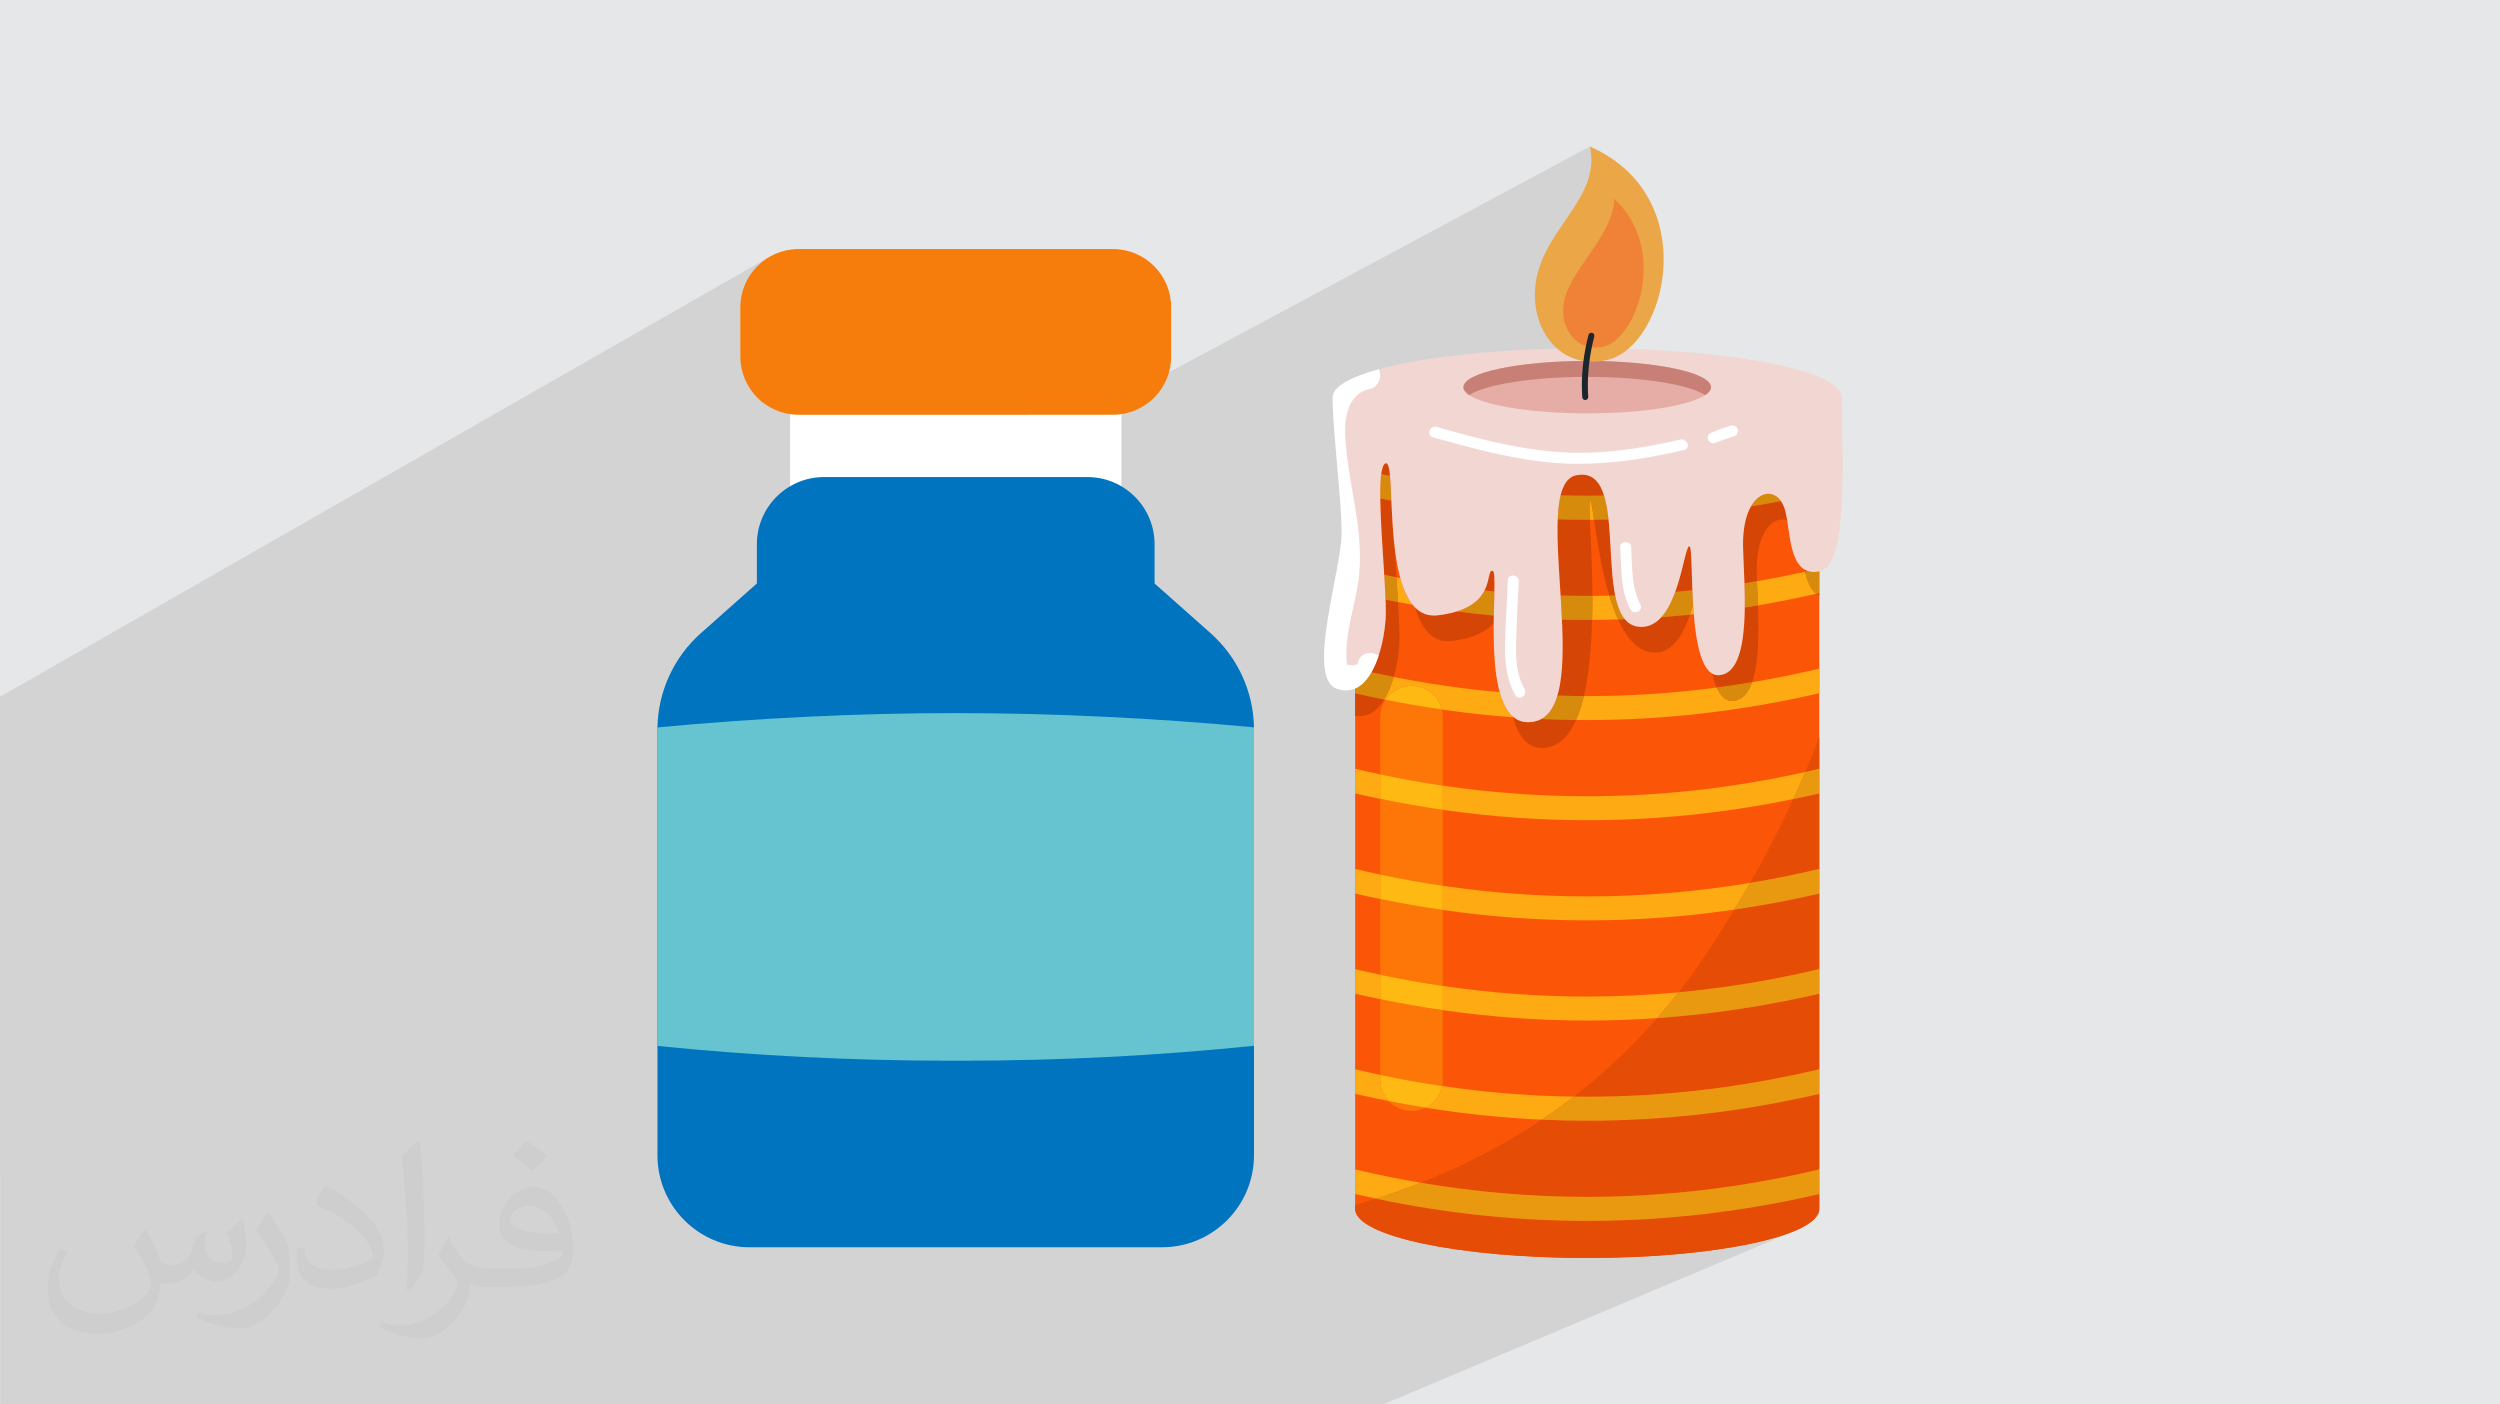 <?xml version="1.0" encoding="UTF-8"?>
<!DOCTYPE svg PUBLIC "-//W3C//DTD SVG 1.0//EN" "http://www.w3.org/TR/2001/REC-SVG-20010904/DTD/svg10.dtd">
<!-- Creator: CorelDRAW -->
<svg xmlns="http://www.w3.org/2000/svg" xml:space="preserve" width="94.192mm" height="52.917mm" version="1.0" style="shape-rendering:geometricPrecision; text-rendering:geometricPrecision; image-rendering:optimizeQuality; fill-rule:evenodd; clip-rule:evenodd"
viewBox="0 0 9404.92 5283.66"
 xmlns:xlink="http://www.w3.org/1999/xlink"
 xmlns:xodm="http://www.corel.com/coreldraw/odm/2003">
 <defs>
  <style type="text/css">
   <![CDATA[
    .fil24 {fill:#66C3D0;fill-rule:nonzero}
    .fil23 {fill:#0074BF;fill-rule:nonzero}
    .fil14 {fill:#1D262D;fill-rule:nonzero}
    .fil10 {fill:#C87F76;fill-rule:nonzero}
    .fil7 {fill:#D3CAB6;fill-rule:nonzero}
    .fil5 {fill:#D54505;fill-rule:nonzero}
    .fil16 {fill:#D5CEB9;fill-rule:nonzero}
    .fil6 {fill:#D78B0D;fill-rule:nonzero}
    .fil15 {fill:#E4DFD2;fill-rule:nonzero}
    .fil17 {fill:#E54C06;fill-rule:nonzero}
    .fil9 {fill:#E5ADA5;fill-rule:nonzero}
    .fil18 {fill:#E8990F;fill-rule:nonzero}
    .fil12 {fill:#EBA747;fill-rule:nonzero}
    .fil13 {fill:#F08237;fill-rule:nonzero}
    .fil8 {fill:#F2D6D2;fill-rule:nonzero}
    .fil22 {fill:#F67C0B;fill-rule:nonzero}
    .fil3 {fill:#FB5507;fill-rule:nonzero}
    .fil19 {fill:#FC7608;fill-rule:nonzero}
    .fil4 {fill:#FEAA12;fill-rule:nonzero}
    .fil20 {fill:#FEBA13;fill-rule:nonzero}
    .fil11 {fill:white;fill-rule:nonzero}
    .fil21 {fill:white;fill-rule:nonzero}
    .fil2 {fill:#373435;fill-opacity:0.031}
    .fil1 {fill:#2B2A29;fill-opacity:0.102}
    .fil0 {fill:#E6E7E8}
   ]]>
  </style>
 </defs>
 <g id="Layer_x0020_1">
  <polygon class="fil0" points="-0,0 9404.92,0 9404.92,5283.66 -0,5283.66 "/>
  <path class="fil1" d="M-0 4420.58l0 -27.42 0 -37.07 0 -3.55 0 -1.58 0 -0.7 0 -34.65 0 -16.54 0 -28.04 0 -56.89 0 -47.66 0 -0.8 0 -6.29 0 -31.16 0 -0.09 0 -3.5 0 -9.33 0 -15.79 0 -57.67 0 -0.34 0 -74.65 0 -139.51 0 -67.16 0 -34.5 0 -1.71 0 -134.64 0 -137.07 0 -230.2 0 -130.34 0 -66.96 0 -286.55 0 -116.9 2899.6 -1657.95 -18.05 10.96 -16.85 12.61 -15.55 14.13 -14.13 15.55 -12.61 16.85 -10.96 18.05 -9.23 19.13 -7.36 20.12 -5.39 20.98 -3.32 21.74 -1.13 22.38 0 185.52 1.13 22.39 3.32 21.73 5.39 20.99 7.36 20.11 9.23 19.14 2.99 4.92 222.85 -124.64 -10.27 6.25 -9.61 7.17 -8.85 8.05 -8.05 8.86 -7.18 9.6 -6.25 10.28 -5.25 10.89 -4.19 11.45 -3.08 11.95 -1.89 12.38 -0.65 12.74 0 122.1 9.55 1.46 22.38 1.13 1096.21 -0.01 1880.85 -1009.14 3.34 18.86 1.78 18.37 0.28 17.92 -1.11 17.5 -2.4 17.12 -3.6 16.78 -4.7 16.48 -5.72 16.21 -6.63 15.99 -7.46 15.79 -8.19 15.63 -8.82 15.52 -9.36 15.43 -9.8 15.39 -10.14 15.38 -10.4 15.41 -10.56 15.48 -10.62 15.59 -5.56 8.25 201.25 -106.69 18.52 18.38 16.64 19.19 14.8 19.9 13.04 20.54 11.32 21.09 9.68 21.54 8.09 21.91 6.57 22.2 5.09 22.4 3.68 22.51 2.35 22.53 1.06 22.48 -0.17 22.32 -1.33 22.09 -2.44 21.77 -3.47 21.35 -4.46 20.87 -5.38 20.28 -6.24 19.61 -7.04 18.85 -7.79 18.01 -8.46 17.09 -9.09 16.07 -9.64 14.98 -10.14 13.78 -10.57 12.51 -10.95 11.14 -11.26 9.71 -11.52 8.16 -11.72 6.55 -93.12 48.06 -0.85 5.83 -0.87 6.72 14.13 -0.08 23.96 0.13 23.65 0.38 2.41 0.06 27.05 -4.74 20.54 -6.4 19.96 -9.23 -41.1 21.15 17.38 0.66 22.53 1.1 22.1 1.33 21.65 1.55 21.15 1.77 20.63 1.98 20.08 2.18 19.5 2.37 18.89 2.57 18.26 2.75 17.59 2.94 16.89 3.1 16.18 3.27 15.42 3.42 14.64 3.57 13.82 3.72 12.99 3.86 12.11 4 11.21 4.12 10.28 4.25 9.33 4.37 8.34 4.47 7.32 4.58 6.28 4.68 5.19 4.77 4.1 4.85 2.96 4.93 1.8 5.01 0.61 5.07 -0.61 5.07 -1.8 5.01 -2.96 4.93 -4.1 4.86 -5.19 4.77 -6.28 4.67 -7.32 4.58 -8.34 4.48 -492.66 249.45 0.82 0.03 14.91 0.29 14.91 0.11 14.9 -0.08 14.88 -0.25 14.88 -0.42 14.87 -0.58 14.85 -0.75 14.84 -0.91 14.84 -1.06 14.82 -1.21 14.81 -1.37 14.79 -1.5 14.78 -1.65 14.77 -1.78 14.76 -1.91 14.74 -2.04 14.73 -2.16 14.71 -2.29 14.7 -2.4 14.69 -2.51 14.67 -2.63 14.65 -2.72 14.64 -2.83 14.62 -2.93 14.6 -3.02 7.58 -1.61 153.53 -77.14 -2.78 1.4 -2.62 1.61 -2.4 1.88 -2.12 2.2 -1.78 2.59 -1.39 3.04 -1.17 6.25 0.78 5.99 2.44 5.43 3.78 4.57 4.83 3.42 5.57 1.97 6.01 0.23 6.16 -1.82 2.18 -1 2.22 -0.94 2.26 -0.89 2.27 -0.86 2.29 -0.84 2.29 -0.83 2.27 -0.82 2.26 -0.84 2.12 -0.8 2.12 -0.8 2.13 -0.79 2.13 -0.78 2.13 -0.78 2.13 -0.77 2.14 -0.77 2.13 -0.77 4.44 -1.56 4.45 -1.54 4.45 -1.52 4.46 -1.5 4.46 -1.47 4.47 -1.45 4.49 -1.42 4.49 -1.4 3.7 -1.68 -488.78 244.86 0.22 0.85 2.38 10.75 0.7 3.62 0.41 1.83 0.36 2.11 0.69 3.57 1.95 11.48 0.68 4.59 0.3 1.77 0.26 1.99 0.51 3.45 1.58 12.1 0.57 4.97 0.3 2.31 0.24 2.41 0.31 2.69 1.73 17.45 0.08 0.95 0.24 2.39 0.52 6.63 0.67 7.87 0.57 7.8 0.35 4.41 0.22 3.29 0.19 2.66 0.91 14.12 0.47 7.24 0.82 14.32 0.08 1.3 0.07 1.24 0.62 10.8 0.42 7.55 47.74 -23.67 -6.56 3.96 -4.35 6.4 -1.13 8.82 1.06 14.73 0.84 14.82 0.71 14.87 0.67 14.91 0.28 5.83 528.17 -260.88 7.76 -3.28 0.51 -0.25 0.14 -0.03 0.19 -0.08 8.64 -2.18 3.14 -0.26 1.41 -0.3 1.33 0.07 2.73 -0.23 6.63 0.44 1.86 0.37 0.75 0.04 0.87 0.28 3.04 0.61 6.35 2.17 1.74 0.85 0.76 0.25 0.86 0.55 2.8 1.37 5.9 3.85 1.56 1.3 0.77 0.49 0.81 0.83 2.49 2.07 5.3 5.51 1.37 1.76 0.72 0.73 0.7 1.09 2.16 2.76 2 2.95 1.91 3.11 1.84 3.25 0.41 0.79 0.16 0.25 0.14 0.33 1.05 2.03 1.67 3.54 1.58 3.68 1.5 3.82 1.39 3.97 1.51 4.86 1.41 5.14 1.25 5.08 0.07 0.24 0.01 0.07 0.05 0.23 1.21 5.4 1.18 5.84 0.89 4.79 0.23 1.1 0.29 1.77 0.81 4.63 1.05 6.4 -0.04 0.02 1.03 6.26 2.99 20.27 3.08 20.98 3.42 21.22 4.04 20.99 4.9 20.3 6.03 19.14 7.41 17.51 9.05 15.42 10.94 12.84 13.09 9.82 15.4 6.28 0.25 0.06 17.9 2.31 0.26 0.01 20.97 -2.09 10.12 -3.22 -10.12 4.9 0 79.9 0 10.3 -239.26 272.48 -1.24 7.13 -3.44 16 -4 15.16 -4.58 14.21 15.78 -2.69 15.79 -2.76 15.78 -2.83 15.78 -2.9 15.79 -2.96 15.78 -3.03 15.79 -3.1 15.79 -3.17 15.78 -3.23 15.79 -3.3 15.79 -3.36 15.79 -3.42 15.79 -3.5 15.79 -3.56 15.79 -3.62 15.79 -3.7 0 92.65 -549.75 259.58 -106.72 121.54 14.15 -0.84 25.63 -1.69 25.64 -1.88 25.64 -2.05 25.63 -2.23 25.64 -2.41 25.64 -2.59 25.64 -2.77 25.64 -2.94 22.52 -2.75 414.69 -194.06 0 119.21 0 92.65 0 284.15 0 92.66 0 284.14 0 92.66 0 284.15 0 92.65 0 284.15 0 27.52 0 65.13 0 55.77 -1.14 9.53 -3.36 9.4 -5.55 9.26 -7.68 9.11 -9.75 8.95 -11.76 8.78 -13.72 8.6 -15.63 8.39 -17.48 8.19 -83.82 35.34 -615.47 620.46 615.47 -620.46 -66.23 27.92 -23.93 10.08 -8.71 3.66 -31.26 13.18 -6.68 2.82 -25.58 10.78 -601.69 552.01 601.69 -552.01 -492.09 207.42 -325.01 136.99 -304.78 128.47 -8.16 3.44 -179.6 75.7 -99.52 0 -125.66 0 -145.69 0 -61.22 0 -88.39 0 -264.76 0 -48.41 0 -195.79 0 -3.65 0 -19.5 0 -197.86 0 -401.93 0 -0.06 0 -87.03 0 -4.85 0 -23.61 0 -7.31 0 -23.56 0 -22.05 0 -22.23 0 -1.01 0 -46.86 0 -142.54 0 -48.95 0 -3.23 0 -127.22 0 -111.32 0 -0.2 0 -12.68 0 -97.83 0 -46.62 0 -23.52 0 -96.87 0 -15.98 0 -82.14 0 -36.94 0 -31.41 0 -14.99 0 -84.14 0 -44.82 0 -98.93 0 -180.92 0 -115.74 0 -20.33 0 -31.49 0 -13.49 0 -23.11 0 -92.45 0 -13.45 0 -23.09 0 -90.3 0 -34.48 0 -73.4 0 -23.39 0 -173.29 0 -104.76 0 -10.58 0 -35.18 0 -121.24 0 -16.83 0 -33 0 -9.37 0 -2.68 0 -61.69 0 -16.57 0 -61.37 0 -58.35 0 -7.25 0 -0.01 0 -9.32 0 -2.63 0 -30.1 0 -27.16 0 -89.67 0 -10.57 0 -47.37 0 -17.94 0 -5.24 0 -33.75 0 -14.26 0 -0.02 0 -0.24 0 -5.35 0 -10.86 0 -5.35 0 -37.09 0 -0.91 0 -25.34 0 -2.3 0 -0.61 0 -12.07 0 -1.17 0 -1.24 0 -2.06 0 -2.65 0 -18.53 0 -4.83 0 -15.13 0 -6.12 0 -53.22 0 -4.44 0 -5 0 -5.64 0 -8.51 0 -13.72 0 -3.69 0 -23.46 0 -1.3 0 -0.57 0 -0.39 0 -7.65 0 -9.03 0 -0.21 0 -24.54 0 -18.39 0 -33.39 0 -19.59 0 -6.65 0 -7.77 0 -9.14 0 -3 0 -26.13 0 -17.73 0 0 -17.35 0 -7.58 0 -0.03 0 -4.19 0 -16.27 0 -13.31 0 -6.66 0 -0.7 0 -1.32 0 -3.51 0 -8.04 0 -7.53 0 -2.95 0 -3.64 0 -5.93 0 -0.11 0 -0.31 0 -1.68 0 -0.63 0 -27.12 0 -12.57 0 -2.57 0 -2.28 0 -0.32 0 -0.64 0 -3.2 0 -5.84 0 -5.87 0 -9.47 0 -13.98 0 -12.56 0 -1.08 0 -3.65 0 -11.11 0 -25.28 0 -1.23 0 -6.79 0 -7.42 0 -0.07 0 -2.96 0 -1.32 0 -1.08 0 -1.51 0 -6.47 0 -6.61 0 -0.97 0 -0.37 0 -4.56 0 -0.37 0 -4.45 0 -24.52 0 -18.59 0 -2.27 0 -0.69 0 -0.57 0 -0.13 0 -0.03 0 -5.65 0 -0.92 0 -4.14 0 -0.03 0 -7.61 0 -23.56 0 -0.16 0 -5.04 0 -1.89 0 -1.44 0 -0.24 0 -8.44 0 -1.4 0 -5.3 0 -0.08 0 -0.01 0 -11.41 0 -0.25 0 -0.95 0 -5.78 0 -2.6 0 -2.52 0 -34.89 0 -6.31 0 -2.37 0 -27.82 0 -1.47 0 -7.19 0 -1.89 0 -0.12 0 -28.21 0 -16.25 0 -0.87 0 -13.43 0 -2.26 0 -3.95 0 -23.75 0 -105.77 0 -23.61 0 -3.2 0 -0.86 0 -14.02 0 -7.58 0 -30.98 0 -18.13 0 -7.56 0 -8.69 0 -4.38 0 -7.44 0 -22.52 0 -4.62 0 -0.55 0 -5.02 0 -5.74zm6615.21 -2068.97l0.03 2.28 0 19.53 -0.24 19.5 -0.52 19.38 -0.84 19.17 -1.18 18.88 -1.57 18.48 -1.99 18 -2.44 17.42 -1.68 9.64 239.26 -272.48 -228.84 110.19zm-427.62 637.41l106.72 -121.54 -270.08 127.53 23.69 -0.41 25.63 -0.63 25.64 -0.8 25.63 -0.98 25.64 -1.16 25.63 -1.34 11.49 -0.68zm-797.7 2215.5l-75.19 79.14 75.19 -79.14zm1185.41 -499.65l-559.39 578.79 559.39 -578.79z"/>
  <path class="fil2" d="M548.54 4627.69c17.95,27.21 29.6,53.36 40.96,82.43 8.45,16.91 12.93,48.09 52.57,48.09 11.61,0 28.28,-3.42 43.06,-11.61 16.63,-8.73 29.32,-21.94 35.94,-42l15.85 -53.36 38.57 -19.02 2.64 2.64c-5.27,20.09 -6.59,39.36 -6.59,54.43 0,44.63 38.57,61.56 69.22,61.56 17.95,0 34.09,-8.73 34.09,-25.11 0,-21.13 -8.98,-57.06 -20.62,-89.29 17.95,-17.95 35.94,-35.94 56.53,-50.47l3.17 1.6c8.98,38.04 14,75.56 14,100.66 0,24.57 -10.83,51.79 -19.81,69.49 -18.49,34.87 -51.25,62.62 -90.87,62.62 -30.1,0 -63.65,-15.07 -86.66,-43.06l-1.32 0c-21.66,26.96 -55.22,51.25 -108.86,51.25l-16.63 0c-2.64,35.41 -10.29,60.49 -21.94,82.95 -31.95,62.34 -126.81,106.47 -216.1,106.47 -124.17,0 -186.51,-71.59 -186.51,-166.96 0,-58.91 19.27,-113.6 48.88,-152.42l24.29 10.04c-18.49,35.41 -30.91,68.68 -30.91,101.45 0,89.29 72.66,131.83 156.4,131.83 77.68,0 173.83,-49.41 191.28,-106.72 -6.59,-62.62 -30.1,-91.93 -66.04,-148.99 10.83,-19.02 24.83,-38.04 42.28,-58.38l3.17 0 0 0 0 0 -0.02 -0.09zm1432.13 -336.04c26.15,16.39 51.79,35.66 76.87,57.85 -14,19.81 -31.45,37.79 -53.11,53.64 -25.11,-20.34 -50.19,-37.79 -75.84,-56.27 17.42,-19.55 34.62,-38.29 52.04,-55.22l0 0 0 0 0 0 0 0 0 0 0.03 0zm13.47 244.11c-42.28,0 -76.87,27.75 -76.87,48.34 0,44.13 84.53,57.85 185.72,57.31 -12.68,-51.79 -57.06,-105.68 -108.86,-105.68l0.01 0.03zm-94.86 236.19c54.96,0 103.04,-1.6 139.74,-10.83 40.96,-10.29 75.56,-30.91 75.56,-45.17 0,-3.7 0,-8.19 -1.32,-11.89 -22.98,2.11 -49.41,2.11 -72.38,2.11 -74.49,0 -131.55,-16.91 -154.02,-58.66 -5.55,-11.61 -9.51,-24.57 -9.51,-39.36 0,-40.43 17.42,-79.79 48.09,-107 25.61,-22.45 53.89,-36.44 82.67,-36.44 52.04,0 93.51,41.75 122.57,107.54 15.85,35.94 26.68,77.4 26.68,129.72 0,34.87 -9.51,64.19 -31.17,85.85 -40.43,39.11 -114.92,53.89 -229.04,53.89l-51.79 0 0 0 -13.47 0c-28.28,0 -48.62,-5.02 -64.72,-17.42l-2.64 0c0.79,6.59 1.32,12.93 1.32,19.02 0,25.61 -8.45,58.38 -25.61,84.53 -50.72,75.3 -105.68,108.04 -153.24,108.04 -48.09,0 -107,-18.49 -160.11,-42.54l9.51 -18.49c17.17,7.13 40.96,11.89 73.7,11.89 85.85,0 198.66,-82.43 212.66,-163 -3.17,-6.59 -8.98,-15.32 -17.17,-24.57 -25.11,-29.85 -40.96,-54.68 -55.75,-80.83 12.68,-25.11 24.29,-45.17 35.13,-63.4l4.49 -0.53c36.72,74.77 69.99,117.55 144.23,117.55l11.61 0 0 0 53.89 0 0 0 0 0 0 0 0 0 0 0 0.09 0.01zm-371.98 79c6.34,-34.34 6.87,-72.91 6.87,-108.86l0 -53.36c0,-99.6 -12.68,-244.36 -22.98,-338.68 17.95,-19.27 43.06,-42 62.87,-57.31l5.81 1.6c13.47,118.62 16.63,256 16.63,383.06 0,33.3 -1.32,65.79 -4.49,89.55 -1.85,30.1 -19.27,52.83 -56.53,87.7l-8.19 -3.7zm-382.8 -157.19c1.85,46.77 24.83,83.49 105.15,83.49 49.93,0 92.19,-12.93 138.96,-35.13 8.45,-3.7 12.93,-8.73 12.93,-12.93 0,-29.32 -22.45,-68.15 -60.23,-103.55 -36.72,-33.3 -85.34,-62.62 -130.76,-82.18 -15.6,-6.59 -20.62,-13.47 -20.62,-20.09 0,-13.47 17.95,-41.75 32.77,-62.09l5.02 -0.53c52.04,27.21 110.17,67.64 153.24,112.53 39.11,41.47 63.4,83.49 63.4,129.19 0,33.81 -10.29,65.51 -26.96,95.11 -57.06,28.79 -117.83,50.72 -178.06,50.72 -73.17,0 -123.1,-34.34 -123.1,-114.92 0,-8.73 0,-22.19 3.17,-39.64l25.11 0 0 0 0 0 0 0 0 0 0 0 -0.02 0zm-132.37 -132.9l45.45 73.45c16.63,27.21 32.23,56.81 32.23,103.55l0 59.7c0,48.34 -30.91,100.13 -80.83,151.38 -39.11,34.62 -73.7,49.41 -105.68,49.41 -47.55,0 -101.98,-14.79 -164.85,-41.75l7.13 -18.49c19.81,5.27 42.79,9.77 71.06,9.77 90.36,-0.53 182.8,-66.57 225.08,-147.15 5.02,-9.26 6.87,-17.95 6.87,-24.04 0,-9.26 -5.02,-19.55 -8.98,-28.79 -22.98,-43.31 -48.62,-82.95 -76.87,-119.68 14.79,-23.25 29.6,-45.7 45.7,-67.9l3.7 0.53 0 0 0 0 0 0 0 0 0 0 -0.02 0.01z"/>
  <g id="_1570959944000">
   <g>
    <path class="fil3" d="M6844.05 1495.35l0 3052.34c0,102.21 -390.75,184.81 -872.93,184.81 -482.21,0 -873.15,-82.6 -873.15,-184.81l0 -3052.34 1746.08 0z"/>
    <path class="fil4" d="M5176.93 4509.36c-26.33,-5.55 -52.63,-11.35 -78.96,-17.44l0 -92.65c82.33,19.49 164.63,36.2 246.92,50.18 -55.25,21.81 -111.26,41.75 -167.96,59.91z"/>
    <path class="fil4" d="M5799.98 4212.15c-145.8,-6.61 -291.57,-21.64 -437.29,-45.11 31.79,-15.9 55.39,-45.79 62.73,-81.61 165.06,24.43 330.03,37.76 495.03,40.02 -39.41,30.42 -79.56,59.27 -120.47,86.7zm-575.73 -69.94c-42.1,-8.33 -84.19,-17.34 -126.28,-27.09l0 -92.65c31.48,7.44 62.96,14.5 94.45,21.15l0 18.09c0,31.12 12.08,59.45 31.83,80.5z"/>
    <path class="fil4" d="M5971.01 3839.23c-181.1,0 -362.18,-13.04 -543.2,-39.06l0 -91.17c181.12,26.68 362.15,40.01 543.2,40.01 114.56,0 229.13,-5.34 343.71,-16.02 -26.14,33.41 -52.93,65.77 -80.31,97.06 -87.79,6.11 -175.62,9.18 -263.4,9.18zm-778.59 -80.25c-31.49,-6.5 -62.96,-13.38 -94.45,-20.66l0 -92.66c31.48,7.45 62.96,14.51 94.45,21.16l0 92.16z"/>
    <path class="fil4" d="M5971.01 3462.43c-181.1,0 -362.18,-13.04 -543.2,-39.07l0 -91.16c181.12,26.68 362.15,40.01 543.2,40.01 204.32,0 408.63,-16.98 613.04,-50.97 -19.26,33.76 -39.02,67.31 -59.23,100.6 -184.57,27.06 -369.2,40.6 -553.81,40.6zm-778.59 -80.26c-31.49,-6.49 -62.96,-13.37 -94.45,-20.65l0 -92.66c31.48,7.44 62.96,14.5 94.45,21.16l0 92.15z"/>
    <path class="fil4" d="M5971.01 3085.63c-181.1,0 -362.18,-13.04 -543.2,-39.07l0 -91.16c181.12,26.68 362.15,40.01 543.2,40.01 273.43,0 546.89,-30.4 820.57,-91.3 -14.43,34.13 -29.46,68.1 -44.97,101.88 -258.41,53.07 -517.01,79.65 -775.6,79.65zm-778.59 -80.26c-31.49,-6.49 -62.96,-13.37 -94.45,-20.66l0 -92.65c31.48,7.44 62.96,14.5 94.45,21.16l0 92.15z"/>
    <path class="fil4" d="M5971.01 2708.82c-14.01,0 -28.01,-0.09 -42,-0.25 11.78,-26.38 21.45,-56.79 29.35,-89.99 4.21,0 8.44,0.03 12.65,0.03 162.37,0 324.77,-10.73 487.21,-32.19 13.76,31.05 32.25,50.5 57.26,50.48 1.11,0 2.24,-0.03 3.38,-0.12 35.23,-2.46 58.08,-29.55 72.65,-70.39 84.15,-14.16 168.33,-31.21 252.53,-51.12l0 92.65c-290.85,67.24 -581.94,100.91 -873.04,100.91zm-278.47 -10.25c-89.41,-6.62 -178.8,-16.36 -268.17,-29.31 -12.72,-51.26 -59.04,-89.29 -114.25,-89.29 -40.94,0 -76.98,20.89 -98.07,52.6 -1.65,-0.34 -3.27,-0.66 -4.92,-1 15.03,-24.37 26.88,-53.9 35.86,-84.82 132.94,26.23 265.86,45.29 398.72,57.15 10.99,39.85 27.01,72.53 50.21,92.32 0.21,0.78 0.41,1.55 0.63,2.35z"/>
    <path class="fil4" d="M5989.48 2331.98c0.81,-30.36 1.09,-60.61 1,-90.25 21.22,-0.1 42.45,-0.4 63.67,-0.87 9.54,31.59 20.43,61.95 32.99,89.37 -32.55,1 -65.11,1.59 -97.66,1.75zm368.07 -19.74c4.31,-12.54 8.19,-25.17 11.73,-37.51 0.47,7.6 0.97,15.25 1.54,22.9 0.31,4.37 0.65,8.76 1.01,13.13 -4.76,0.5 -9.52,0.99 -14.28,1.49zm255.9 -34.87c-1.21,-33.18 -2.77,-64.26 -3.8,-90.87 60.32,-10.47 120.65,-22.38 180.98,-35.8 7.95,34.69 19.92,65.79 41.53,83.13 -72.87,16.61 -145.77,31.12 -218.7,43.53zm-1299.46 -2.51c-18.25,-3.19 -36.5,-6.47 -54.76,-9.92 -1.82,-29.77 -3.88,-61.22 -5.91,-93 4.8,0.95 9.66,1.88 14.47,2.81 10.99,40.12 25.85,75.09 46.2,100.12z"/>
    <path class="fil4" d="M5980.96 1955.19c-1.94,-42.83 -2.57,-69.11 0.5,-70.57 0.14,-0.07 0.27,-0.11 0.43,-0.11 4.1,0 8.44,27.59 14.86,70.62 -5.25,0.02 -10.52,0.04 -15.79,0.06z"/>
    <path class="fil5" d="M5799.99 2813.61c-56.75,0 -89.21,-47.5 -107.45,-115.05 0.8,0.04 1.64,0.1 2.46,0.17 14.85,11.62 32.55,18.13 53.57,18.13 19.2,0 35.74,-4.19 49.92,-11.99 43.51,1.99 87.01,3.23 130.52,3.69 -28.74,64.35 -70.09,105.04 -129.02,105.04zm158.37 -195.03c-33.17,-0.11 -66.34,-0.68 -99.51,-1.69 21.64,-72.25 22.19,-176.13 17.11,-286.07 31.68,0.79 63.35,1.2 95.05,1.2 0,0 0.04,0 0.07,0 6.13,0 12.27,-0.03 18.4,-0.04 -2.67,100.79 -11.18,202.65 -31.12,286.6zm267.97 -163.45c-61.13,0 -105.92,-52.15 -139.19,-124.89 8.48,-0.27 16.92,-0.56 25.4,-0.87 15.34,18.38 35.52,29.03 62.36,29.03 30.32,0 54.93,-14.31 75.09,-36.67 35.85,-2.67 71.73,-5.83 107.57,-9.48 -24.98,72.78 -64.05,142.88 -131.22,142.88zm-255.32 -213.33c-33.38,0 -66.75,-0.45 -100.12,-1.37 -6.47,-103.1 -14.19,-205.5 -10.89,-286.86 37,1.1 74,1.65 111.01,1.65 0,0 0.04,0 0.07,0 3.3,0 6.58,-0.03 9.88,-0.03 3.01,66.11 9.12,171.69 9.53,286.54 -6.5,0.05 -12.99,0.07 -19.47,0.07zm83.14 -0.94c-30.43,-100.92 -46.76,-214.51 -57.41,-285.73 18.14,-0.14 36.28,-0.39 54.41,-0.77 9.91,91.91 8.35,203.38 25.15,285.93 -7.38,0.2 -14.76,0.41 -22.15,0.57zm247.91 -13.92c29.62,-80.82 40.74,-169.43 52.83,-171.83 0.11,-0.02 0.2,-0.02 0.31,-0.02 8.42,0 7.76,74.71 11.39,165.49 -21.52,2.3 -43.01,4.42 -64.53,6.36zm-331.06 -361.94c-33.38,0 -66.73,-0.45 -100.11,-1.38 10.33,-42.13 28.63,-69.73 59.11,-75.74 7.55,-1.51 14.61,-2.22 21.24,-2.22 43.62,0 68.39,31.08 83.18,78.76 -21.16,0.39 -42.29,0.57 -63.42,0.57z"/>
    <path class="fil6" d="M5929.01 2708.57c-43.51,-0.47 -87.01,-1.71 -130.52,-3.69 28.88,-15.91 48.04,-46.81 60.36,-87.99 33.17,1.01 66.34,1.58 99.51,1.69 -7.9,33.2 -17.56,63.61 -29.35,89.99zm-234.02 -9.84c-0.82,-0.07 -1.66,-0.13 -2.46,-0.17 -0.22,-0.8 -0.42,-1.57 -0.63,-2.35 1.01,0.85 2.04,1.71 3.09,2.52z"/>
    <path class="fil6" d="M5971.08 2332.02c-0.03,0 -0.07,0 -0.07,0 -31.69,0 -63.36,-0.41 -95.05,-1.2 -1.38,-29.86 -3.17,-60.13 -5.07,-90.39 33.37,0.92 66.74,1.37 100.12,1.37 6.48,0 12.97,-0.02 19.47,-0.07 0.09,29.65 -0.19,59.89 -1,90.25 -6.13,0.01 -12.27,0.04 -18.4,0.04zm116.06 -1.79c-12.56,-27.43 -23.45,-57.78 -32.99,-89.37 7.39,-0.16 14.77,-0.37 22.15,-0.57 7.51,36.92 18.72,68.05 36.25,89.08 -8.48,0.31 -16.92,0.6 -25.4,0.87zm162.84 -8.52c22.16,-24.59 38.93,-58.92 52.08,-94.78 21.52,-1.94 43.01,-4.06 64.53,-6.36 0.7,17.59 1.56,35.77 2.69,54.15 -3.54,12.34 -7.42,24.97 -11.73,37.51 -35.84,3.64 -71.72,6.81 -107.57,9.48z"/>
    <path class="fil6" d="M5971.08 1955.22c-0.03,0 -0.07,0 -0.07,0 -37.01,0 -74.01,-0.55 -111.01,-1.65 1.38,-34.2 4.72,-64.69 10.9,-89.95 33.38,0.93 66.73,1.38 100.11,1.38 21.14,0 42.27,-0.18 63.42,-0.57 8.03,25.88 13.13,56.61 16.71,89.93 -18.13,0.38 -36.27,0.63 -54.41,0.77 -6.42,-43.03 -10.75,-70.62 -14.86,-70.62 -0.16,0 -0.29,0.04 -0.43,0.11 -3.07,1.47 -2.44,27.75 -0.5,70.57 -3.3,0 -6.58,0.03 -9.88,0.03z"/>
    <path class="fil5" d="M5115.01 2694.2c-5.5,0 -11.19,-0.49 -17.03,-1.58l0 -84.71c36.38,8.41 72.76,16.31 109.15,23.65 -22.98,37.33 -53.35,62.64 -92.12,62.64zm127.98 -147.46c-27.99,-5.53 -55.99,-11.39 -83.98,-17.55 10.79,-18.69 19.84,-40.1 27.28,-62.68 14.75,-43.85 22.97,-92.32 26.11,-133.85 1.37,-18.64 1.15,-45.22 -0.03,-76.84 15.62,3.14 31.24,6.19 46.88,9.12 4.25,69.76 7.09,130.37 4.59,164.47 -2.68,36.33 -9.44,77.97 -20.85,117.33zm10.34 -374.8c-15.3,-2.97 -30.56,-6.04 -45.86,-9.2 -5.8,-94.17 -13.95,-203.99 -14.95,-287.76 13.92,2.88 27.88,5.67 41.81,8.38 1.92,44.36 4.21,95.05 9.07,145.75 1.07,11.02 2.24,22.06 3.55,33.02 1.74,35.66 4.02,72.94 6.38,109.81zm-24.17 -381.58c-11.01,-2.21 -22.05,-4.48 -33.06,-6.81 3.06,-22.96 8.23,-37.61 16.3,-40.55 0.71,-0.27 1.39,-0.41 2.04,-0.41 7.79,0 11.96,18.06 14.73,47.77z"/>
    <path class="fil6" d="M5207.13 2631.57c-36.39,-7.35 -72.77,-15.25 -109.15,-23.65l0 -17.66c24.56,-10.78 44.77,-32.86 61.03,-61.06 28,6.16 56,12.02 83.98,17.55 -8.98,30.92 -20.83,60.45 -35.86,84.82z"/>
    <path class="fil6" d="M5259.24 2264.94c-15.64,-2.93 -31.26,-5.98 -46.88,-9.12 -1.04,-27.77 -2.82,-59.41 -4.89,-93.08 15.3,3.16 30.56,6.23 45.86,9.2 2.03,31.78 4.09,63.22 5.91,93z"/>
    <path class="fil6" d="M5234.33 1883.36c-13.93,-2.71 -27.89,-5.5 -41.81,-8.38 -0.45,-36.59 0.49,-68.25 3.57,-91.43 11.01,2.33 22.05,4.6 33.06,6.81 2.28,24.36 3.59,56.52 5.17,93z"/>
    <path class="fil5" d="M6458.22 2586.41c-6.66,-15.02 -12.21,-32.72 -16.84,-52.3 6.89,3.94 14.43,6.07 22.67,6.07 1.12,0 2.26,-0.05 3.37,-0.14 76.87,-5.37 94.85,-127.85 96.33,-254.53 16.57,-2.62 33.14,-5.32 49.7,-8.14 3.63,98.7 4.16,215.89 -21.94,289.01 -44.43,7.47 -88.9,14.15 -133.3,20.03zm104.31 -392.08c-1.78,-53.95 -4.78,-103.36 -5.32,-138.59 -1.17,-68.51 11.32,-118.26 29.88,-150.78 37.55,-6.14 75.11,-12.81 112.66,-20.05 5.41,7.67 10.04,16.93 13.63,27.72 4.15,12.6 7.19,28.28 9.94,45.56 -6.27,-2.6 -12.86,-3.92 -19.53,-3.92 -45.95,0 -97.46,62.23 -95.16,198.21 0.15,10.21 0.52,21.63 1.01,34.02 -15.73,2.71 -31.42,5.31 -47.12,7.84z"/>
    <path class="fil6" d="M6515.49 2636.9c-25.01,0.02 -43.5,-19.43 -57.26,-50.48 44.4,-5.88 88.87,-12.56 133.3,-20.03 -14.57,40.85 -37.42,67.94 -72.65,70.39 -1.15,0.09 -2.28,0.12 -3.38,0.12z"/>
    <path class="fil6" d="M6563.75 2285.51c0.36,-30.67 -0.25,-61.6 -1.22,-91.17 15.7,-2.53 31.39,-5.13 47.12,-7.84 1.04,26.61 2.6,57.69 3.8,90.87 -16.56,2.82 -33.13,5.52 -49.7,8.14z"/>
    <path class="fil6" d="M6587.1 1904.97c18.29,-32.05 42.47,-47.35 65.25,-47.35 17.8,0 34.76,9.35 47.41,27.3 -37.55,7.24 -75.11,13.91 -112.66,20.05z"/>
    <path class="fil5" d="M5446.34 2412.34c-63.18,0 -100.55,-53.23 -123.19,-127.26 19.2,19.31 42.77,30.52 71.78,30.52 4.56,0 9.28,-0.28 14.12,-0.84 27.78,-3.27 51.38,-8.3 71.46,-14.59 46.38,6.02 92.8,11.17 139.17,15.49 -0.18,9.07 -0.32,18.34 -0.43,27.73 -25.29,30.05 -71.3,57.82 -158.8,68.11 -4.84,0.57 -9.55,0.84 -14.11,0.84zm175.56 -187.07c-12.43,-1.18 -24.83,-2.42 -37.27,-3.72 19.83,-38.72 14.86,-74.23 29.1,-74.23 0.46,0 0.92,0.02 1.42,0.11 7.14,1.02 7.74,31.48 6.76,77.84z"/>
    <path class="fil6" d="M5619.68 2315.66c-46.37,-4.31 -92.79,-9.47 -139.17,-15.49 60.72,-19.04 89.32,-49.73 104.12,-78.63 12.44,1.31 24.84,2.55 37.27,3.72 -0.54,25.95 -1.58,56.88 -2.23,90.39z"/>
    <polygon class="fil7" points="6844.05,2241.42 6844.05,2241.42 6844.05,2149.53 "/>
    <path class="fil5" d="M6844.05 2241.42c-4.27,-2.1 -8.22,-4.64 -11.89,-7.58 3.97,-0.91 7.92,-1.83 11.89,-2.73l0 10.3zm-53.42 -90.71c-0.59,-2.65 -1.17,-5.28 -1.73,-7.95 3.89,2.26 8.05,4.1 12.51,5.53 -3.58,0.81 -7.19,1.63 -10.78,2.42z"/>
    <path class="fil6" d="M6832.16 2233.84c-21.61,-17.34 -33.58,-48.45 -41.53,-83.13 3.59,-0.79 7.2,-1.61 10.78,-2.42 6.77,2.17 14.21,3.33 22.45,3.33 6.25,0 12.99,-0.67 20.19,-2.1l0 81.59c-3.97,0.9 -7.92,1.82 -11.89,2.73z"/>
    <path class="fil8" d="M6844.05 2149.53c-120.77,23.82 -105.81,-161.65 -130.66,-236.89 -33.52,-101.17 -159.76,-68.07 -156.17,143.11 2.12,134.24 39.63,475.22 -89.79,484.3 -65.07,4.44 -87.53,-118.98 -96.59,-242.42 -8.98,-122.4 -4.81,-244.81 -15.93,-242.51 -22.36,4.42 -41.33,303.28 -180,303.28 -203.78,0 -24.53,-614.02 -244.89,-570.51 -191.72,37.84 98.85,928.98 -181.45,928.98 -195.8,0 -102.24,-565.01 -133.42,-569.44 -31.39,-4.64 21.72,140.57 -206.1,167.34 -114.72,13.46 -151.31,-136.1 -165.66,-285.66 -14.13,-147.52 -6.61,-295.02 -31,-286.11 -49.1,17.9 8.87,469.11 0,589.67 -3.15,41.53 -11.36,89.99 -26.11,133.85 -27.61,83.85 -77.56,151.52 -155.94,125.18 -119.72,-40.06 16.84,-446.59 16.84,-585.26 0,-138.48 -33.73,-377.45 -33.73,-511.09 0,-39.61 64.28,-76.28 173.89,-106.21 173.23,-47.62 459.64,-78.83 783.78,-78.83 528.78,0 957.44,82.84 957.44,185.04 0.86,214.76 27.81,632.05 -84.51,654.18z"/>
    <path class="fil9" d="M6436.73 1456.46c0,54.48 -208.49,98.61 -465.69,98.61 -257.21,0 -465.68,-44.13 -465.68,-98.61 0,-54.47 208.47,-98.6 465.68,-98.6 257.2,0 465.69,44.13 465.69,98.6z"/>
    <path class="fil10" d="M5527.33 1486.43c59.93,-39.78 235.87,-68.64 443.7,-68.64 207.8,0 383.75,28.86 443.68,68.64 14.26,-9.45 22.02,-19.5 22.02,-29.97 0,-54.47 -208.49,-98.6 -465.69,-98.6 -257.21,0 -465.68,44.13 -465.68,98.6 0,10.47 7.73,20.53 21.99,29.97z"/>
    <path class="fil11" d="M5186.28 2466.52c-27.61,83.85 -77.56,151.52 -155.96,125.18 -119.7,-40.04 16.86,-446.59 16.86,-585.26 0,-138.48 -33.72,-377.45 -33.72,-511.09 0,-39.61 64.27,-76.28 173.88,-106.21 1.47,2.96 2.53,5.9 3.36,9.07 7.16,25.71 -8.64,59.63 -36.68,64.91 -79.85,14.75 -96.73,104.11 -93.56,172.82 8,176.6 71,351.74 52.26,529.61 -9.28,87.26 -39.2,171.35 -46.16,258.59 -1.48,20.67 -2.53,41.96 -0.2,62.39 0.42,3.79 0.83,11.16 2.53,15.61l2.11 0.21c12.63,-1.06 20.88,2.32 31.6,-2.1l4.22 -2.56 0.84 -3.16c8.86,-41.09 51.22,-45.94 78.62,-28.01z"/>
    <path class="fil11" d="M5735.24 2591.38c-32.41,-55.98 -33.4,-122.97 -31.37,-185.85 2.39,-72.81 5.4,-145.8 9.78,-218.5 1.64,-26.94 -40.86,-30.48 -41.65,-3.62 -2.34,78.89 -8.17,157.72 -10.06,236.65 -1.61,67.87 4.4,135.46 39.05,195.29 13.5,23.32 47.67,-0.81 34.26,-23.97z"/>
    <path class="fil11" d="M6171.08 2273.56c-16.94,-30.99 -24.18,-65.21 -27.98,-100.05 -4.07,-37.92 -5.29,-76.51 -6.51,-114.61 -0.84,-27.07 -43.99,-25.73 -41.8,0.97 6.36,78.31 -0.13,161.07 38.9,232.43 12.91,23.61 50.32,4.91 37.38,-18.74z"/>
    <path class="fil11" d="M6321.31 1653.66c-153.76,35.84 -312.61,58.84 -470.68,46.06 -151.67,-12.3 -300.18,-52.22 -446.01,-93.81 -25.79,-7.37 -40.06,32.25 -14.1,39.36 155.28,42.61 311.47,86.79 472.97,97.07 159.39,10.17 317.42,-13.35 472.32,-49.47 26.14,-6.08 11.41,-45.29 -14.51,-39.22z"/>
    <path class="fil11" d="M6537.13 1613.81c-4.59,-10.89 -15.67,-15.82 -26.86,-12.34 -14.88,4.6 -29.64,9.57 -44.25,14.91 -7.19,2.65 -14.37,5.39 -21.5,8.21 -7.87,3.12 -15.77,6.41 -18.9,15.16 -5.99,16.76 12.07,33.88 28.41,26.05 5.74,-2.75 12.04,-4.75 18.01,-7.01 5.64,-2.15 11.32,-4.21 17,-6.25 11.84,-4.19 23.73,-8.15 35.74,-11.84 10.46,-3.25 16.57,-16.84 12.35,-26.88z"/>
    <path class="fil12" d="M5981.01 551.18c44.47,203.96 -196.7,317.84 -206.73,544.73 -6.76,153.08 100.66,298.88 273.83,257.78 221.84,-52.65 360.17,-614.56 -67.1,-802.51z"/>
    <path class="fil13" d="M6072.58 747.56c-1.88,142.09 -178.23,274.44 -191.33,402.67 -8.83,86.5 47.26,172.61 146.72,154.98 127.39,-22.58 252.53,-366.16 44.61,-557.65z"/>
    <path class="fil14" d="M5974.93 1492.91c-0.9,-13.06 -1.49,-27.54 -1.49,-43.28 0,-49.66 5.68,-112.12 24.2,-183.91 1.56,-6.02 -2.08,-12.18 -8.1,-13.74 -6.04,-1.56 -12.18,2.08 -13.74,8.12 -19.03,73.76 -24.92,138.15 -24.92,189.53 0,16.31 0.59,31.31 1.56,44.86 0.43,6.2 5.82,10.89 12.02,10.44 6.23,-0.43 10.89,-5.82 10.46,-12.02z"/>
    <polygon class="fil15" points="6844.05,4426.79 6844.05,4426.79 6844.05,2772.85 "/>
    <path class="fil16" d="M5971.12 4732.5c-482.21,0 -873.15,-82.6 -873.15,-184.81l0 0c0,102.21 390.94,184.81 873.15,184.81 482.18,0 872.93,-82.6 872.93,-184.81l0 -55.77 0 0 0 -65.13 0 0 0 120.9c0,102.21 -390.75,184.81 -872.93,184.81z"/>
    <path class="fil17" d="M5971.12 4732.5c-482.21,0 -873.15,-82.6 -873.15,-184.81l0 -14.31c26.45,-7.62 52.78,-15.65 78.96,-24.01 264.55,55.62 529.32,83.47 794.08,83.47l0 0c291.1,0 582.19,-33.68 873.04,-100.92l0 55.77c0,102.21 -390.75,184.81 -872.93,184.81zm-0.11 -229.88c-208.68,-0.02 -417.35,-17.73 -626.12,-53.16 158.9,-62.73 311.47,-141.02 455.09,-237.3 57,2.58 114.02,3.87 171.03,3.87 0,0 0.04,0 0.07,0 291.07,0 582.14,-33.67 872.97,-100.91l0 284.15c-291.21,68.93 -582.12,103.32 -873.04,103.34zm0 -376.8c-16.84,0 -33.72,-0.14 -50.56,-0.36 111.32,-85.92 216.45,-183.99 313.96,-295.4 203.3,-14.19 406.5,-44.77 609.64,-91.73l0 284.15c-291.21,68.93 -582.12,103.34 -873.04,103.34zm343.71 -392.83c26.94,-34.41 53.19,-69.97 78.75,-106.72 45.51,-67.09 89.4,-135.27 131.35,-204.44 106.44,-15.61 212.83,-35.73 319.23,-60.31l0 284.14c-176.54,41.8 -352.95,70.89 -529.33,87.33zm269.33 -411.76c58.92,-103.12 113.38,-208.29 162.55,-315.25 32.48,-6.67 64.96,-13.76 97.44,-21.27l0 284.15c-86.68,20.53 -173.37,37.98 -260,52.37zm207.53 -417.13c18.41,-43.48 35.92,-87.25 52.47,-131.25l0 119.21c-17.51,4.12 -34.99,8.14 -52.47,12.04z"/>
    <path class="fil18" d="M5971.01 4592.84l0 0c-264.76,0 -529.53,-27.86 -794.08,-83.47 56.69,-18.16 112.71,-38.1 167.96,-59.91 208.77,35.43 417.44,53.14 626.12,53.16 290.92,-0.02 581.83,-34.42 873.04,-103.34l0 92.65c-290.85,67.24 -581.94,100.92 -873.04,100.92z"/>
    <path class="fil18" d="M5971.08 4216.03c-0.03,0 -0.07,0 -0.07,0 -57.01,0 -114.03,-1.3 -171.03,-3.87 40.91,-27.43 81.06,-56.27 120.47,-86.7 16.84,0.22 33.72,0.36 50.56,0.36 290.92,0 581.83,-34.42 873.04,-103.34l0 92.65c-290.83,67.24 -581.9,100.91 -872.97,100.91z"/>
    <path class="fil18" d="M6234.41 3830.05c27.38,-31.29 54.17,-63.65 80.31,-97.06 176.38,-16.44 352.79,-45.53 529.33,-87.33l0 92.66c-203.13,46.96 -406.33,77.54 -609.64,91.73z"/>
    <path class="fil18" d="M6524.82 3421.83c20.21,-33.29 39.97,-66.84 59.23,-100.6 86.63,-14.39 173.32,-31.84 260,-52.37l0 92.66c-106.4,24.58 -212.79,44.7 -319.23,60.31z"/>
    <path class="fil18" d="M6746.61 3005.98c15.52,-33.78 30.54,-67.75 44.97,-101.88 17.48,-3.9 34.96,-7.92 52.47,-12.04l0 92.65c-32.48,7.51 -64.96,14.6 -97.44,21.27z"/>
    <path class="fil19" d="M5310.12 4179.4c-33.87,0 -64.4,-14.31 -85.87,-37.19 46.14,9.12 92.29,17.39 138.44,24.83 -15.83,7.92 -33.68,12.36 -52.57,12.36zm115.3 -93.97c-77.65,-11.47 -155.31,-25.42 -233,-41.82l0 -284.64c78.45,16.18 156.91,29.9 235.39,41.19l0 261.54c0,8.12 -0.82,16.06 -2.4,23.72zm2.4 -376.44c-78.45,-11.55 -156.91,-25.62 -235.39,-42.18l0 -284.65c78.45,16.18 156.91,29.91 235.39,41.19l0 285.64zm0 -376.8c-78.45,-11.55 -156.91,-25.62 -235.39,-42.18l0 -284.65c78.45,16.18 156.91,29.91 235.39,41.19l0 285.64zm0 -376.8c-78.45,-11.55 -156.91,-25.63 -235.39,-42.18l0 -215.54c0,-24.08 7.23,-46.46 19.63,-65.11 70.74,14.21 141.54,26.46 212.32,36.69 2.26,9.1 3.44,18.61 3.44,28.42l0 257.72z"/>
    <path class="fil20" d="M5362.69 4167.04c-46.15,-7.44 -92.3,-15.72 -138.44,-24.83 -19.75,-21.05 -31.83,-49.38 -31.83,-80.5l0 -18.09c77.68,16.4 155.34,30.34 233,41.82 -7.34,35.82 -30.93,65.71 -62.73,81.61z"/>
    <path class="fil20" d="M5427.81 3800.17c-78.48,-11.28 -156.94,-25.01 -235.39,-41.19l0 -92.16c78.48,16.55 156.94,30.62 235.39,42.18l0 91.17z"/>
    <path class="fil20" d="M5427.81 3423.36c-78.48,-11.27 -156.94,-25.01 -235.39,-41.19l0 -92.15c78.48,16.55 156.94,30.62 235.39,42.18l0 91.16z"/>
    <path class="fil20" d="M5427.81 3046.56c-78.48,-11.27 -156.94,-25.01 -235.39,-41.19l0 -92.15c78.48,16.54 156.94,30.62 235.39,42.18l0 91.16z"/>
    <path class="fil20" d="M5424.37 2669.26c-70.78,-10.23 -141.58,-22.49 -212.32,-36.69 21.09,-31.71 57.13,-52.6 98.07,-52.6 55.21,0 101.53,38.03 114.25,89.29z"/>
   </g>
   <g>
    <path class="fil21" d="M3096.7 1310.98l997.41 0c68.85,0 124.68,55.83 124.68,124.67l0 498.7c0,68.85 -55.84,124.68 -124.68,124.68l-997.41 0c-68.84,0 -124.67,-55.84 -124.67,-124.68l-0.01 -498.7c0.01,-68.85 55.85,-124.67 124.68,-124.67z"/>
    <path class="fil22" d="M3003.94 936.94l1182.93 0c120.89,0 218.93,98.04 218.93,218.93l0.01 185.52c-0.01,120.9 -98.05,218.93 -218.94,218.93l-1182.93 0.01c-120.89,-0.01 -218.93,-98.04 -218.93,-218.94l0 -185.52c0,-120.89 98.04,-218.93 218.93,-218.93z"/>
    <path class="fil23" d="M4717.5 2736.03l0 1609.56c0,0.04 0,0.21 0,0.25 0,190.87 -154.47,345.81 -345.34,346.36l-1553.49 0c-190.88,-0.55 -345.35,-155.48 -345.35,-346.36 0,-0.04 0,-0.21 0,-0.25l0 -1609.57c2.64,-135.6 61.94,-264 163.32,-354.05l210.71 -187.02 0 -148.37c0.45,-138.88 112.98,-251.41 251.85,-251.87l992.42 0c138.86,0.46 251.38,112.99 251.85,251.86l0 148.37 210.7 187.02c101.39,90.06 160.69,218.46 163.29,354.04l0.03 0.03z"/>
    <path class="fil24" d="M4717.5 2736.03l0 1198.14c-364.63,37.6 -733.63,56.13 -1101.3,56.13 -6.62,0 -14.55,0 -21.16,0 -5.86,0 -13.8,0 -20.41,0 -367.67,0 -736.68,-18.52 -1101.71,-55.56l0 -1198.14c372.41,-35.09 748.17,-53.87 1122.49,-53.87 374.32,0 750.09,18.78 1121.53,53.47l0.56 -0.17z"/>
   </g>
  </g>
 </g>
</svg>
